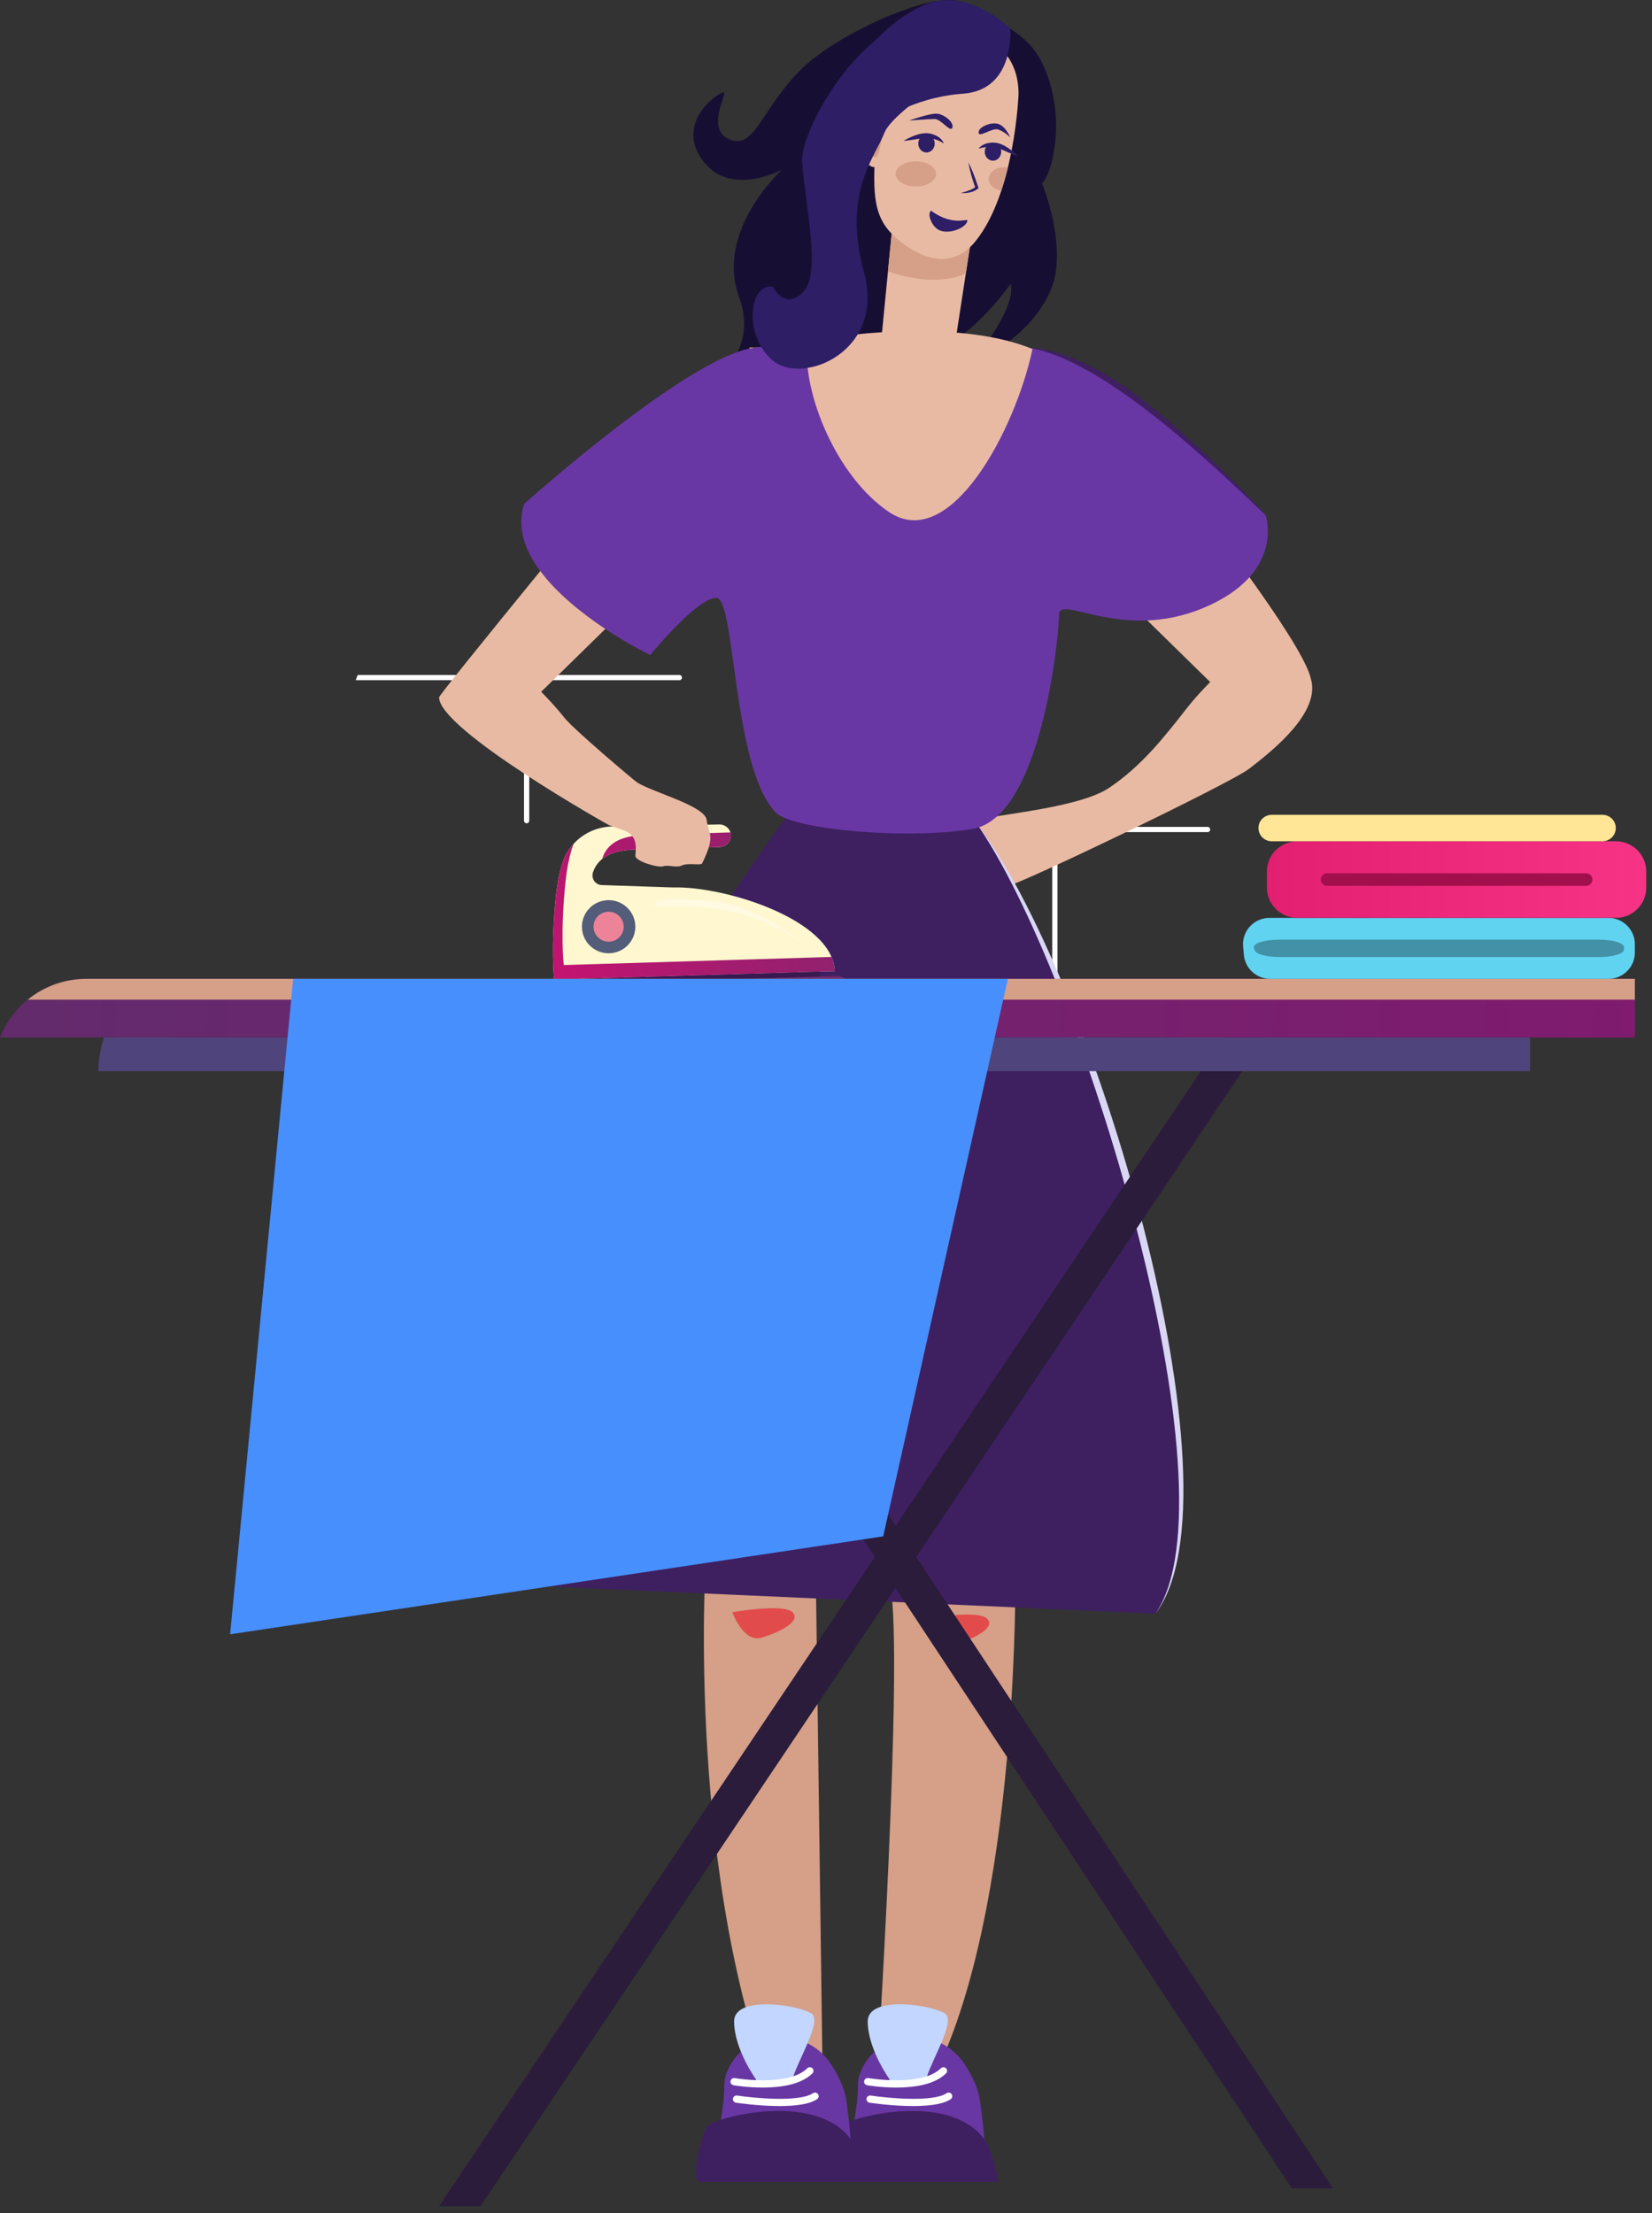 <?xml version="1.0" encoding="utf-8"?>
<svg xmlns="http://www.w3.org/2000/svg" fill="none" height="100%" overflow="visible" preserveAspectRatio="none" style="display: block;" viewBox="0 0 224 300" width="100%">
<rect x="0" y="0" width="224" height="300" fill="#333333" stroke="none"/>
<g id="Group">
<g id="Group_2">
<path d="M92.471 91.852C92.471 91.658 92.312 91.5 92.116 91.5H48.498C48.412 91.736 48.325 91.97 48.235 92.205H71.051V111.249C71.051 111.443 71.21 111.601 71.406 111.601C71.602 111.601 71.76 111.443 71.76 111.249V92.205H92.115C92.312 92.205 92.471 92.047 92.471 91.852Z" fill="white" id="Vector"/>
<g id="Group_3">
<path d="M103.476 135.846H45.722C45.526 135.846 45.367 136.004 45.367 136.198C45.367 136.393 45.526 136.551 45.722 136.551H82.412V155.594C82.412 155.789 82.571 155.947 82.766 155.947C82.962 155.947 83.121 155.789 83.121 155.594V136.551H103.476C103.672 136.551 103.831 136.393 103.831 136.198C103.831 136.004 103.672 135.846 103.476 135.846Z" fill="white" id="Vector_2"/>
<path d="M114.133 168.252H56.379C56.183 168.252 56.024 168.41 56.024 168.604C56.024 168.799 56.183 168.957 56.379 168.957H93.069V188.001C93.069 188.195 93.228 188.353 93.424 188.353C93.619 188.353 93.778 188.195 93.778 188.001V168.957H114.133C114.329 168.957 114.488 168.799 114.488 168.604C114.488 168.41 114.329 168.252 114.133 168.252Z" fill="white" id="Vector_3"/>
<path d="M163.743 112.092H105.988C105.793 112.092 105.634 112.25 105.634 112.444C105.634 112.639 105.793 112.797 105.988 112.797H142.678V131.84C142.678 132.034 142.837 132.192 143.033 132.192C143.229 132.192 143.387 132.034 143.387 131.84V112.797H163.743C163.938 112.797 164.097 112.639 164.097 112.444C164.097 112.25 163.938 112.092 163.743 112.092Z" fill="white" id="Vector_4"/>
</g>
</g>
<g id="Group_4">
<path d="M177.927 93.191C177.916 92.684 177.822 92.202 177.662 91.747L177.674 91.743C175.72 84.596 149.838 52.835 149.838 52.835L139.047 67.904L164.092 92.454C162.983 93.578 161.883 94.778 160.973 95.944C157.75 100.07 154.714 103.903 150.352 106.819C145.991 109.736 133.108 110.563 132.196 111.318C131.284 112.073 135.396 120.111 136.66 120.081C137.924 120.051 166.807 106.192 169.354 104.222C171.903 102.252 178.021 97.556 177.927 93.191Z" fill="#E9BAA3" id="Vector_5"/>
<path d="M130.795 0.613C130.795 0.613 136.656 2.971 139.502 5.917C142.348 8.863 143.642 14.719 143.073 19.349C142.504 23.979 141.284 24.821 141.284 24.821C141.284 24.821 143.975 31.303 143.159 36.858C142.341 42.414 136.243 47.718 132.258 48.475C132.258 48.475 137.783 41.909 137.054 38.458C137.054 38.458 133.071 44.098 129.088 46.287C125.103 48.475 105.834 67.699 93.368 53.963C93.368 53.963 103.556 49.402 100.222 40.311C96.888 31.219 106.076 22.969 106.076 22.969C106.076 22.969 98.921 26.926 95.18 21.622C91.44 16.319 97.864 12.194 98.189 12.531C98.514 12.867 95.668 17.666 99.002 18.928C102.336 20.191 103.108 15.098 108.353 9.669C113.597 4.239 128.274 -1.997 130.795 0.613Z" fill="#170F33" id="Vector_6"/>
<path d="M95.681 211.797C95.681 211.797 92.991 255.192 105.611 285.835L111.611 286.658L110.577 210.563L95.681 211.797Z" fill="#D59F88" id="Vector_7"/>
<path d="M137.679 211.591C137.679 211.591 138.506 259.304 126.093 282.544H118.853C118.853 282.544 122.576 224.547 120.715 214.882C118.852 205.216 137.679 211.591 137.679 211.591Z" fill="#D59F88" id="Vector_8"/>
<path d="M107.029 110.188C107.029 110.188 86.268 137.656 76.027 165.112C65.786 192.568 68.269 214.779 68.269 214.779L156.66 218.739C168.588 202.886 147.376 130.989 132.195 111.319L107.029 110.188Z" fill="#3E2061" id="Vector_9"/>
<path d="M132.196 111.319C146.475 131.375 168.105 202.365 156.662 218.74C169.17 202.456 148.136 131.596 132.196 111.319Z" fill="#D9D7F4" id="Vector_10"/>
<path d="M101.639 47.106C101.639 47.106 98.681 67.937 101.784 77.192C104.888 86.447 107.03 110.188 107.03 110.188L131.886 112.36C131.886 112.36 139.644 86.138 142.747 80.276C145.85 74.415 139.425 47.125 139.425 47.125L101.639 47.106Z" fill="#F7D364" id="Vector_11"/>
<path d="M117.086 280.03C120.015 274.709 127.725 274.844 130.927 280.007C131.856 281.507 132.59 283.037 132.806 284.366C133.543 288.906 133.837 295.349 133.837 295.349H113.951C113.951 295.349 116.33 287.714 116.33 282.672C116.33 281.772 116.616 280.883 117.086 280.03Z" fill="#6937A4" id="Vector_12"/>
<path d="M135.176 295.769C127.765 295.769 120.353 295.77 112.942 295.769C111.747 295.769 113.278 288.785 114.083 288.139C115.723 286.823 129.535 283.335 133.91 290.623C134.165 291.047 135.698 295.769 135.176 295.769Z" fill="#3E2061" id="Vector_13"/>
<path d="M120.616 281.851C120.616 281.851 117.659 277.769 117.659 274.014C117.659 270.258 127.121 271.908 128.271 273.051C129.421 274.194 126.425 279.135 125.701 281.444C125.123 283.289 120.616 283.077 120.616 281.851Z" fill="#C2D6FF" id="Vector_14"/>
<g id="Group_5">
<path d="M121.529 282.979C119.441 282.979 117.722 282.687 117.574 282.661C117.306 282.614 117.127 282.36 117.175 282.093C117.221 281.827 117.475 281.648 117.745 281.695C117.816 281.708 124.998 282.925 127.578 280.362C127.77 280.171 128.082 280.171 128.275 280.362C128.467 280.553 128.467 280.863 128.275 281.055C126.715 282.606 123.887 282.979 121.529 282.979Z" fill="white" id="Vector_15"/>
</g>
<g id="Group_6">
<path d="M123.815 285.483C120.969 285.483 118.114 285.06 117.913 285.029C117.643 284.989 117.459 284.739 117.5 284.472C117.54 284.203 117.798 284.021 118.061 284.061C120.297 284.399 126.502 285 128.351 283.743C128.574 283.591 128.882 283.647 129.037 283.87C129.19 284.094 129.132 284.398 128.908 284.551C127.85 285.27 125.835 285.483 123.815 285.483Z" fill="white" id="Vector_16"/>
</g>
<path d="M98.967 280.03C101.896 274.709 109.606 274.844 112.808 280.007C113.737 281.507 114.471 283.037 114.687 284.366C115.424 288.906 115.718 295.348 115.718 295.348H95.832C95.832 295.348 98.211 287.714 98.211 282.672C98.212 281.772 98.497 280.883 98.967 280.03Z" fill="#6937A4" id="Vector_17"/>
<path d="M117.059 295.77C109.648 295.77 102.236 295.77 94.825 295.77C93.629 295.77 95.16 288.785 95.966 288.139C97.606 286.823 111.418 283.335 115.794 290.623C116.048 291.047 117.58 295.77 117.059 295.77Z" fill="#3E2061" id="Vector_18"/>
<path d="M102.499 281.851C102.499 281.851 99.542 277.769 99.542 274.014C99.542 270.258 109.004 271.908 110.154 273.051C111.304 274.194 108.308 279.135 107.584 281.444C107.006 283.289 102.499 283.077 102.499 281.851Z" fill="#C2D6FF" id="Vector_19"/>
<g id="Group_7">
<path d="M103.41 282.979C101.323 282.979 99.604 282.687 99.456 282.661C99.188 282.614 99.009 282.36 99.056 282.093C99.102 281.827 99.357 281.648 99.627 281.695C99.699 281.708 106.88 282.925 109.46 280.362C109.652 280.171 109.965 280.171 110.157 280.362C110.349 280.553 110.349 280.863 110.157 281.055C108.597 282.606 105.769 282.979 103.41 282.979Z" fill="white" id="Vector_20"/>
</g>
<g id="Group_8">
<path d="M105.697 285.483C102.851 285.483 99.996 285.059 99.795 285.029C99.525 284.988 99.341 284.739 99.382 284.472C99.422 284.203 99.68 284.021 99.943 284.061C102.179 284.399 108.384 285 110.234 283.743C110.457 283.591 110.765 283.647 110.919 283.87C111.072 284.094 111.014 284.398 110.79 284.551C109.733 285.27 107.718 285.483 105.697 285.483Z" fill="white" id="Vector_21"/>
</g>
<path d="M125.68 219.405C125.68 219.405 127.165 223.59 129.642 222.851C132.118 222.113 135.066 220.628 133.836 219.405C132.606 218.182 125.68 219.405 125.68 219.405Z" fill="#E24B4B" id="Vector_22"/>
<path d="M99.304 218.544C99.304 218.544 100.79 222.729 103.266 221.99C105.743 221.251 108.691 219.766 107.461 218.544C106.23 217.32 99.304 218.544 99.304 218.544Z" fill="#E24B4B" id="Vector_23"/>
<g id="Group_9">
<path d="M81.697 119.979C80.771 120.007 80.112 119.107 80.406 118.235C81.232 115.789 83.792 115.239 86.088 115.169L97.564 114.822C98.391 114.797 99.112 114.104 99.107 113.282C99.102 112.426 98.394 111.744 97.539 111.76L82.999 112.032C79.859 112.091 77.103 114.154 76.21 117.148C75.865 118.303 75.573 119.696 75.396 121.366C74.632 128.567 75.145 132.793 75.145 132.793L113.182 131.641C112.968 124.68 98.265 120.087 91.263 120.299L81.697 119.979Z" fill="#FFF7CF" id="Vector_24"/>
<g id="Group_10">
<path d="M87.387 113.193C85.091 113.262 82.531 113.813 81.705 116.258C81.686 116.315 81.671 116.373 81.659 116.43C82.837 115.489 84.524 115.218 86.089 115.171L97.564 114.823C98.391 114.798 99.113 114.105 99.108 113.283C99.107 113.125 99.082 112.973 99.037 112.83C98.98 112.839 98.922 112.844 98.864 112.845L87.387 113.193Z" fill="url(#paint0_linear_0_24837)" id="Vector_25"/>
<path d="M112.744 129.717L76.443 130.816C76.443 130.816 75.931 126.59 76.695 119.389C76.872 117.719 77.164 116.326 77.508 115.171C77.592 114.888 77.693 114.614 77.809 114.349C77.084 115.131 76.528 116.08 76.21 117.149C75.865 118.304 75.573 119.698 75.396 121.367C74.632 128.568 75.145 132.794 75.145 132.794L113.182 131.642C113.161 130.978 113.009 130.336 112.744 129.717Z" fill="url(#paint1_linear_0_24837)" id="Vector_26"/>
</g>
<path d="M115.319 134.114L75.15 135.33L75.093 133.447L113.366 132.288C114.413 132.257 115.287 133.074 115.319 134.114Z" fill="#6F2A6B" id="Vector_27"/>
<path d="M111.197 131.717L76.222 132.774L76.242 133.427L111.217 132.369L111.197 131.717Z" fill="#381950" id="Vector_28"/>
<path d="M86.145 125.512C86.206 127.498 84.635 129.158 82.636 129.219C80.637 129.279 78.968 127.717 78.907 125.73C78.846 123.743 80.417 122.084 82.415 122.023C84.415 121.963 86.084 123.524 86.145 125.512Z" fill="#535C78" id="Vector_29"/>
<path d="M84.569 125.558C84.603 126.679 83.716 127.616 82.588 127.65C81.46 127.684 80.517 126.803 80.483 125.681C80.449 124.559 81.335 123.623 82.463 123.589C83.592 123.555 84.534 124.436 84.569 125.558Z" fill="#EC8399" id="Vector_30"/>
<path d="M89.223 122.006C91.687 121.823 94.204 121.869 96.66 122.129C101.358 122.626 105.581 125.358 109.305 128.079C106.354 126.165 103.137 124.515 99.698 123.684C96.059 122.804 92.342 122.857 88.621 122.92C88.713 122.783 89.085 122.019 89.223 122.006Z" fill="white" id="Vector_31" opacity="0.37"/>
</g>
<path d="M163.196 82.401C152.052 87.079 143.593 80.432 143.593 83.357C143.593 86.281 141.186 110.801 131.884 112.357C122.583 113.912 107.437 112.357 105.248 110.19C99.284 104.262 99.77 81.042 97.125 81.042C94.47 81.042 88.16 88.802 88.16 88.802C88.16 88.802 85.406 87.463 82.078 85.257C79.056 83.248 75.57 80.51 73.262 77.409C71.161 74.603 70.032 71.481 71.072 68.31C71.072 68.31 93.36 48.281 102.276 47.128C111.191 45.966 126.792 46.064 139.422 47.128C152.052 48.182 171.616 69.846 171.616 69.846C171.616 69.846 174.34 77.724 163.196 82.401Z" fill="#6937A4" id="Vector_32"/>
<path d="M148.958 50.208C146.005 48.645 142.807 47.243 139.422 47.129C149.408 48.68 163.854 62.434 171.616 69.847C169.51 67.254 157.192 54.634 148.958 50.208Z" fill="#3E2061" id="Vector_33"/>
<path d="M95.194 117.044C95.036 117.339 93.292 116.936 92.48 117.31C91.658 117.694 90.677 117.182 89.944 117.428C89.201 117.664 86.15 116.738 86.15 116.02C86.15 115.301 86.685 113.341 84.634 112.583C84.396 112.494 83.693 112.248 82.623 111.874C82.613 111.904 59.453 98.875 59.542 94.513C59.542 94.287 65.991 86.32 73.262 77.408C75.57 80.51 79.057 83.247 82.078 85.256L73.381 93.774C74.49 94.897 75.589 96.098 76.501 97.261C77.72 98.826 85.991 105.808 86.407 106.074C88.626 107.452 95.57 109.234 95.817 111.145C96.055 113.056 97.105 113.243 95.194 117.044Z" fill="#E9BAA3" id="Vector_34"/>
<g id="Group_11">
<path d="M129.168 48.729L132.287 28.429L121.296 27.652L119.515 45.888C121.776 48.029 125.009 50.871 129.168 48.729Z" fill="#E9BAA3" id="Vector_35"/>
<path d="M130.958 37.077L132.287 28.429L121.295 27.652L120.404 36.776C123.507 37.895 127.772 38.534 130.958 37.077Z" fill="#D59F88" id="Vector_36"/>
<path d="M133.807 5.377C133.807 5.377 138.107 6.9 138.107 12.714C138.107 12.714 137.638 26.027 132.287 32.682C128.365 37.56 123.133 33.891 120.946 31.717C117.76 28.549 118.665 24.242 118.665 18.428C118.665 12.614 127.927 1.246 133.807 5.377Z" fill="#E9BAA3" id="Vector_37"/>
<path d="M126.743 19.458C126.743 20.128 126.243 20.672 125.626 20.672C125.01 20.672 124.51 20.128 124.51 19.458C124.51 18.787 125.01 18.244 125.626 18.244C126.243 18.244 126.743 18.788 126.743 19.458Z" fill="#2D1E66" id="Vector_38"/>
<path d="M135.756 20.57C135.756 21.241 135.257 21.784 134.64 21.784C134.023 21.784 133.523 21.241 133.523 20.57C133.523 19.9 134.023 19.357 134.64 19.357C135.257 19.357 135.756 19.9 135.756 20.57Z" fill="#2D1E66" id="Vector_39"/>
<path d="M122.504 19.113C122.504 19.113 124.624 17.732 126.194 18.122C127.764 18.512 127.973 19.458 127.973 19.458C127.973 19.458 126.691 18.477 124.99 18.755C123.289 19.032 122.504 19.113 122.504 19.113Z" fill="#2D1E66" id="Vector_40"/>
<path d="M138.064 21.218C138.064 21.218 136.365 19.348 134.747 19.329C133.129 19.311 132.685 20.173 132.685 20.173C132.685 20.173 134.175 19.548 135.75 20.245C137.325 20.943 138.064 21.218 138.064 21.218Z" fill="#2D1E66" id="Vector_41"/>
<path d="M131.306 22.015C131.5 23.175 131.837 24.288 132.224 25.384C131.769 25.748 130.827 26.013 130.265 26.177C132.089 26.252 132.602 25.526 132.686 25.498C132.686 25.498 132.025 23.389 131.306 22.015Z" fill="#2D1E66" id="Vector_42"/>
<path d="M126.925 23.575C126.925 24.514 125.698 25.275 124.184 25.275C122.67 25.275 121.442 24.514 121.442 23.575C121.442 22.637 122.67 21.876 124.184 21.876C125.698 21.876 126.925 22.637 126.925 23.575Z" fill="#D59F88" id="Vector_43"/>
<path d="M136.141 22.668C134.992 22.668 134.062 23.384 134.062 24.266C134.062 25.052 134.799 25.705 135.771 25.839C136.115 24.801 136.41 23.75 136.661 22.719C136.495 22.685 136.321 22.668 136.141 22.668Z" fill="#D59F88" id="Vector_44"/>
<path d="M136.981 3.871C136.981 3.871 137.708 12.18 130.59 12.7C123.471 13.22 118.947 16.741 118.947 16.741L115.777 26.182C115.777 26.182 114.242 18.895 114.451 13.55C114.661 8.206 122.337 0.772 127.428 0.092C132.519 -0.588 136.981 3.871 136.981 3.871Z" fill="#2D1E66" id="Vector_45"/>
<path d="M119.919 18.011C119.919 18.011 119.419 16.249 117.858 16.632C116.297 17.014 117.063 21.586 117.858 22.377C118.653 23.167 121.46 22.549 119.919 18.011Z" fill="#E9BAA3" id="Vector_46"/>
<path d="M119.514 18.891C119.514 18.891 118.589 16.727 117.857 17.455C117.125 18.183 118.005 21.352 118.644 21.352C119.283 21.353 119.514 18.891 119.514 18.891Z" fill="#D59F88" id="Vector_47"/>
<path d="M126.406 28.678C126.219 28.542 126.278 28.493 126.142 28.678C125.757 29.202 126.424 30.923 127.567 31.286C129.047 31.757 131.166 30.723 131.166 29.871C131.166 29.595 129.232 30.661 126.406 28.678Z" fill="#2D1E66" id="Vector_48"/>
<path d="M123.263 16.344C123.263 16.344 125.88 15.407 126.926 15.407C127.973 15.407 129.407 16.604 129.135 17.307C128.863 18.009 127.607 16.136 126.743 16.136C125.879 16.136 123.263 16.344 123.263 16.344Z" fill="#2D1E66" id="Vector_49"/>
<path d="M136.982 18.616C136.982 18.616 136.358 17.101 135.356 16.799C134.354 16.496 132.634 17.226 132.688 17.977C132.742 18.727 134.492 17.299 135.319 17.549C136.144 17.798 136.982 18.616 136.982 18.616Z" fill="#2D1E66" id="Vector_50"/>
<path d="M109.459 46.294C108.743 53.266 113.441 64.639 120.55 69.414C128.802 74.957 137.613 58.462 140.001 47.315C130.879 43.523 115.897 44.985 109.459 46.294Z" fill="#E9BAA3" id="Vector_51"/>
<path d="M134.062 7.03C134.062 7.03 121.194 14.67 119.919 18.011C118.644 21.353 114.198 26.135 117.151 36.899C120.103 47.663 108.859 52.262 104.798 48.883C100.738 45.504 101.566 38.339 104.798 38.866C104.798 38.866 106.348 42.135 108.873 39.624C111.399 37.114 109.195 27.921 108.764 22.015C108.333 16.109 123.263 -7.643 134.062 7.03Z" fill="#2D1E66" id="Vector_52"/>
</g>
</g>
<g id="Group_12">
<g id="Group_13">
<path d="M59.544 299.042L167.895 137.646L171.785 140.227L65.168 299.042H59.544Z" fill="#2A1C3A" id="Vector_53"/>
<path d="M77.073 139.601L180.747 296.635H175.152L73.162 142.152L77.073 139.601Z" fill="#2A1C3A" id="Vector_54"/>
</g>
<path d="M11.721 132.688H221.676V140.641H0C1.834 135.986 6.388 132.688 11.721 132.688Z" fill="url(#paint2_linear_0_24837)" id="Vector_55"/>
<path d="M207.462 140.641V145.199H13.348C13.348 143.59 13.617 142.054 14.103 140.641H207.462Z" fill="#4F447B" id="Vector_56"/>
<path d="M11.72 132.687H221.675V135.513H3.755C5.925 133.747 8.698 132.687 11.72 132.687Z" fill="#D59F88" id="Vector_57"/>
</g>
<path d="M39.753 132.687L31.201 221.536L119.756 208.261L136.66 132.687H39.753Z" fill="#478FFC" id="Vector_58"/>
<path d="M172.232 132.688H218.088C220.069 132.688 221.675 131.092 221.675 129.123V127.988C221.675 126.018 220.069 124.422 218.088 124.422H172.131C170.025 124.422 168.373 126.217 168.558 128.302L168.66 129.437C168.823 131.277 170.374 132.688 172.232 132.688Z" fill="#60D3F1" id="Vector_59"/>
<path d="M173.498 129.731H216.815C218.686 129.731 220.203 129.277 220.203 128.716V128.393C220.203 127.832 218.686 127.378 216.815 127.378H173.402C171.413 127.378 169.852 127.889 170.027 128.482L170.122 128.805C170.278 129.33 171.742 129.731 173.498 129.731Z" fill="#4291A6" id="Vector_60"/>
<path d="M219.091 124.421H175.916C173.634 124.421 171.784 122.582 171.784 120.314V118.144C171.784 115.876 173.634 114.037 175.916 114.037H219.091C221.373 114.037 223.223 115.876 223.223 118.144V120.314C223.223 122.583 221.373 124.421 219.091 124.421Z" fill="url(#paint3_linear_0_24837)" id="Vector_61"/>
<path d="M215.066 120.081H179.939C179.466 120.081 179.082 119.699 179.082 119.229C179.082 118.758 179.466 118.377 179.939 118.377H215.066C215.539 118.377 215.923 118.758 215.923 119.229C215.923 119.699 215.539 120.081 215.066 120.081Z" fill="#A30F4D" id="Vector_62"/>
<path d="M217.286 114.038H172.443C171.446 114.038 170.638 113.235 170.638 112.244C170.638 111.253 171.446 110.45 172.443 110.45H217.286C218.283 110.45 219.091 111.253 219.091 112.244C219.091 113.234 218.283 114.038 217.286 114.038Z" fill="#FFE696" id="Vector_63"/>
</g>
<defs>
<linearGradient gradientUnits="userSpaceOnUse" id="paint0_linear_0_24837" x1="65.24" x2="168.56" y1="126.541" y2="76.841">
<stop stop-color="#CD1171"/>
<stop offset="0.727" stop-color="#54326B"/>
<stop offset="1" stop-color="#3C3E69"/>
</linearGradient>
<linearGradient gradientUnits="userSpaceOnUse" id="paint1_linear_0_24837" x1="69.483" x2="172.801" y1="135.361" y2="85.662">
<stop stop-color="#CD1171"/>
<stop offset="0.727" stop-color="#54326B"/>
<stop offset="1" stop-color="#3C3E69"/>
</linearGradient>
<linearGradient gradientUnits="userSpaceOnUse" id="paint2_linear_0_24837" x1="367.369" x2="-287.619" y1="143.524" y2="125.801">
<stop stop-color="#931171"/>
<stop offset="0.727" stop-color="#54326B"/>
<stop offset="1" stop-color="#3C3E69"/>
</linearGradient>
<linearGradient gradientUnits="userSpaceOnUse" id="paint3_linear_0_24837" x1="171.784" x2="223.223" y1="119.229" y2="119.229">
<stop stop-color="#E21F71"/>
<stop offset="1" stop-color="#F63385"/>
</linearGradient>
</defs>
</svg>